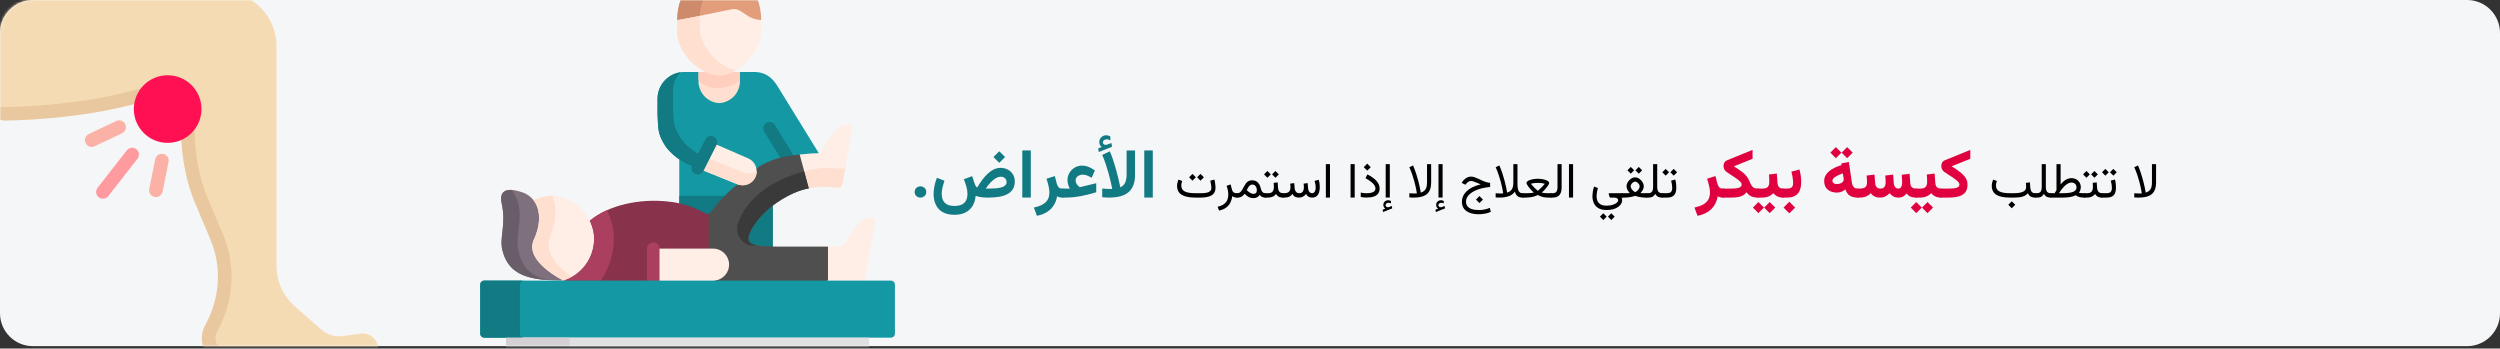 <?xml version="1.0" encoding="UTF-8"?>
<svg xmlns="http://www.w3.org/2000/svg" xmlns:xlink="http://www.w3.org/1999/xlink" width="911px" height="127px" viewBox="0 0 911 127" version="1.1">
  <rect x="0" y="0" width="911" height="127" fill="#333333" stroke="none"/>
  <title>Group 10@2x</title>
  <defs>
    <path d="M911,12 L911,114.139 C911,120.766 905.627,126.138 899,126.139 L12,126.139 C8.817,126.139 5.764,124.876 3.514,122.626 C1.263,120.375 0,117.322 0,114.139 L0,12 C0,8.817 1.263,5.764 3.514,3.514 C5.764,1.263 8.817,0 12,0 L899,0 C905.627,0.002 911,5.373 911,12 Z" id="path-1"></path>
    <path d="M911,12 L911,114.139 C911,120.766 905.627,126.138 899,126.139 L12,126.139 C8.817,126.139 5.764,124.876 3.514,122.626 C1.263,120.375 0,117.322 0,114.139 L0,12 C0,8.817 1.263,5.764 3.514,3.514 C5.764,1.263 8.817,0 12,0 L899,0 C905.627,0.002 911,5.373 911,12 Z" id="path-3"></path>
  </defs>
  <g id="Page-1" stroke="none" stroke-width="1" fill="none" fill-rule="evenodd">
    <g id="vorlage" transform="translate(-529, -6083)">
      <g id="Group-10" transform="translate(529, 6083)">
        <g id="Group-70-Copy-3" transform="translate(455.5, 63.07) scale(-1, 1) translate(-455.5, -63.07) translate(-0, 0)">
          <g id="Mask" fill="#F5F6F7" fill-rule="nonzero">
            <path d="M911,12 L911,114.139 C911,120.766 905.627,126.138 899,126.139 L12,126.139 C8.817,126.139 5.764,124.876 3.514,122.626 C1.263,120.375 0,117.322 0,114.139 L0,12 C0,8.817 1.263,5.764 3.514,3.514 C5.764,1.263 8.817,0 12,0 L899,0 C905.627,0.002 911,5.373 911,12 Z" id="path-1"></path>
          </g>
          <g id="Group-Clipped">
            <mask id="mask-2" fill="white">
              <use xlink:href="#path-1"></use>
            </mask>
            <g id="path-1"></g>
            <g id="Group" mask="url(#mask-2)">
              <g transform="translate(584.89, -9.93)">
                <g transform="translate(0, 0)">
                  <path d="M78.579,84.037 L78.579,67.996 L67.038,66.871 L57.342,77.089 C61.089,83.092 67.133,90.087 67.874,90.432 C68.409,90.674 78.579,84.037 78.579,84.037 Z" id="Path" fill="#1398A4" fill-rule="nonzero"></path>
                  <polygon id="Path" fill="#117A83" fill-rule="nonzero" points="44.463 81.303 78.579 81.303 78.579 103.778 44.463 103.778"></polygon>
                  <path d="M84.293,62.092 C86.508,58.248 86.232,56.731 86.508,51.499 L86.508,45.905 C86.492,40.528 82.137,36.173 76.76,36.157 L51.291,36.157 C47.214,36.157 44.741,38.148 42.733,41.406 L27.744,65.747 C28.279,65.842 43.786,79.692 45.355,79.993 C49.319,80.752 71.839,71.237 71.839,71.237 L73.407,70.608 C77.078,69.328 80.348,67.104 82.888,64.161 C83.406,63.507 83.876,62.815 84.293,62.092 L84.293,62.092 Z" id="Path" fill="#1398A4" fill-rule="nonzero"></path>
                  <path d="M39.395,69.2 C38.569,69.199 37.809,68.752 37.406,68.031 C37.004,67.31 37.023,66.427 37.455,65.724 L43.764,55.467 C44.191,54.773 44.956,54.36 45.77,54.382 C46.585,54.405 47.325,54.861 47.713,55.578 C48.1,56.294 48.076,57.163 47.649,57.857 L41.34,68.114 C40.924,68.79 40.188,69.201 39.395,69.2 L39.395,69.2 Z" id="Path" fill="#117A83" fill-rule="nonzero"></path>
                  <path d="M67.874,87.786 C67.133,87.441 66.392,86.243 64.556,83.994 C62.385,81.46 59.968,79.148 57.342,77.09 C53.26,73.69 53.26,73.69 50.455,71.255 C47.127,69.026 43.354,67.547 39.397,66.919 C37.829,66.618 36.26,66.402 34.709,66.23 L27.745,71.238 L31.365,78.555 C33.336,78.944 35.256,79.557 37.088,80.383 C48.456,85.64 53.214,93.837 53.413,96.733 C53.585,99.172 50.681,99.802 41.036,99.802 L24.392,99.802 L20.068,106.352 L24.392,112.17 L42.552,116.715 L65.772,112.17 L78.579,100.516 L67.874,87.786 Z" id="Path" fill="#504F4F" fill-rule="nonzero"></path>
                  <path d="M71.839,71.237 L67.038,61.748 L53.549,67.6 C50.962,68.669 49.717,71.62 50.756,74.219 C51.794,76.818 54.731,78.098 57.342,77.09 L71.839,71.237 Z" id="Path" fill="#FFEEE6" fill-rule="nonzero"></path>
                  <path d="M73.408,70.608 C77.079,69.328 80.348,67.104 82.888,64.161 C83.407,63.506 83.876,62.815 84.293,62.092 C86.508,58.248 86.232,56.731 86.508,51.499 L86.508,45.905 C86.493,41.041 82.905,36.928 78.088,36.252 C79.882,38.067 80.889,40.517 80.889,43.069 L80.889,48.663 C80.621,53.895 80.897,55.421 78.682,59.265 C78.262,59.988 77.79,60.679 77.269,61.334 C75.216,63.781 72.614,65.71 69.675,66.961 L71.839,71.237 L73.408,70.608 Z" id="Path" fill="#117A83" fill-rule="nonzero"></path>
                  <path d="M71.839,71.237 L69.675,66.962 C69.064,67.246 68.443,67.514 67.796,67.772 L66.228,68.41 L66.202,68.367 L55.187,72.814 C53.576,73.455 51.75,73.238 50.334,72.237 C50.303,73.949 51.13,75.564 52.539,76.54 C53.947,77.515 55.75,77.721 57.342,77.089 L71.839,71.237 Z" id="Path" fill="#FFDFCF" fill-rule="nonzero"></path>
                  <path d="M71.841,73.518 C70.98,73.519 70.192,73.035 69.804,72.267 L65.003,62.777 C64.635,62.05 64.683,61.182 65.129,60.5 C65.575,59.818 66.35,59.426 67.164,59.471 C67.977,59.516 68.705,59.991 69.073,60.718 L73.873,70.208 C74.231,70.915 74.196,71.756 73.781,72.431 C73.367,73.106 72.632,73.517 71.841,73.518 Z" id="Path" fill="#117A83" fill-rule="nonzero"></path>
                  <path d="M22.685,99.801 C20.203,99.801 18.556,99.792 17.522,97.612 C16.143,94.69 12.704,89.492 9.334,89.234 C6.749,89.035 7.102,89.975 7.421,91.777 L10.989,112.17 L24.392,116.715 L24.392,99.801 L22.685,99.801 Z" id="Path" fill="#FFEEE6" fill-rule="nonzero"></path>
                  <path d="M31.364,78.555 L34.708,66.229 C33.14,66.057 31.597,65.936 30.132,65.824 C28.994,65.746 28.278,65.841 27.744,65.746 C27.106,65.643 26.719,65.281 26.158,64.1 C24.771,61.187 21.09,55.472 17.712,55.214 C15.126,55.015 15.488,55.963 15.798,57.757 L18.944,75.702 C19.496,78.848 19.53,78.425 23.021,78.106 C25.809,77.849 28.62,78 31.364,78.555 L31.364,78.555 Z" id="Path" fill="#FFEEE6" fill-rule="nonzero"></path>
                  <path d="M111.185,90.372 C104.375,84.648 93.007,82.261 82.889,83.347 C78.32,83.747 73.885,85.095 69.866,87.303 C68.935,87.846 68.409,88.027 67.874,87.786 L67.874,100.516 L88.06,116.715 L120.743,112.17 C120.648,103.257 122.148,100.956 111.185,90.372 Z" id="Path" fill="#88324C" fill-rule="nonzero"></path>
                  <path d="M64.03,47.5 C68.394,47.268 71.758,43.566 71.572,39.2 L71.572,36.157 L56.48,36.157 L56.48,39.2 C56.294,43.569 59.663,47.272 64.03,47.5 Z" id="Path" fill="#FFDFCF" fill-rule="nonzero"></path>
                  <path d="M68.977,36.157 C74.761,33.468 79.32,27.072 79.32,21.918 L79.32,17.238 C73.936,8.619 54.173,5.296 48.731,17.238 L48.731,21.918 C48.731,27.072 53.291,33.468 59.083,36.166 C60.582,36.898 62.215,37.317 63.882,37.397 C65.651,37.366 67.392,36.942 68.978,36.157 L68.977,36.157 Z" id="Path" fill="#FFEEE6" fill-rule="nonzero"></path>
                  <path d="M79.32,17.238 C79.32,5.878 71.676,0.12 64.03,0 C56.386,0.121 48.732,5.878 48.732,17.238 C54.929,16.807 55.696,12.299 59.962,13.403 C61.358,13.764 78.407,17.178 79.32,17.238 Z" id="Path" fill="#E29D7B" fill-rule="nonzero"></path>
                  <path d="M64.03,37.398 C62.716,37.374 61.417,37.114 60.195,36.631 C59.824,36.493 59.445,36.33 59.083,36.157 L56.48,36.157 L56.48,38.441 C56.48,40.45 62.117,42.052 64.246,42.044 C67.935,42.044 71.572,40.398 71.572,38.441 L71.572,36.157 L68.978,36.157 C68.882,36.209 68.788,36.243 68.702,36.287 C68.01,36.602 67.292,36.856 66.556,37.045 C65.733,37.273 64.884,37.392 64.03,37.398 L64.03,37.398 Z" id="Path" fill="#FFCEBF" fill-rule="nonzero"></path>
                  <path d="M79.32,17.238 C79.32,5.878 71.676,0.12 64.03,0 C62.647,0.019 61.273,0.224 59.945,0.612 C65.668,2.275 70.572,7.3 71.107,15.687 C75.192,16.497 78.907,17.212 79.32,17.238 Z" id="Path" fill="#CE8B6B" fill-rule="nonzero"></path>
                  <path d="M68.977,36.157 C74.761,33.468 79.32,27.072 79.32,21.918 L79.32,17.238 C78.906,17.212 75.191,16.497 71.106,15.687 L71.106,20.367 C71.106,25.849 65.952,32.735 59.643,35.08 C59.095,35.286 58.533,35.456 57.962,35.588 C58.333,35.795 58.703,35.985 59.083,36.166 C59.445,36.329 59.824,36.493 60.194,36.631 C62.646,37.654 65.405,37.654 67.857,36.631 C68.245,36.485 68.607,36.329 68.977,36.157 Z" id="Path" fill="#FFDFCF" fill-rule="nonzero"></path>
                  <path d="M31.364,78.555 L33.028,72.418 C29.405,71.284 25.594,70.88 21.814,71.229 C18.324,71.548 18.289,71.97 17.738,68.824 L18.944,75.702 C19.496,78.848 19.53,78.426 23.021,78.107 C25.809,77.849 28.62,78 31.364,78.555 L31.364,78.555 Z" id="Path" fill="#FFDFCF" fill-rule="nonzero"></path>
                  <path d="M88.06,112.17 L88.06,100.516 L66.271,100.516 C63.145,100.517 60.574,102.98 60.44,106.104 C60.306,109.227 62.656,111.901 65.771,112.17 L75.553,115.416 L88.06,112.17 Z" id="Path" fill="#FFEEE6" fill-rule="nonzero"></path>
                  <path d="M88.06,114.45 C86.801,114.45 85.78,113.429 85.78,112.17 L85.78,100.516 C85.78,99.257 86.801,98.236 88.06,98.236 C89.319,98.236 90.34,99.257 90.34,100.516 L90.34,112.17 C90.34,112.774 90.1,113.354 89.672,113.782 C89.245,114.21 88.665,114.45 88.06,114.45 L88.06,114.45 Z" id="Path" fill="#AB3F5F" fill-rule="nonzero"></path>
                  <path d="M134.393,97.631 C134.993,94.151 134.393,89.2 131.698,82.882 C129.096,81.594 126.18,81.077 123.294,81.391 C117.99,82.123 113.425,85.508 111.185,90.372 C110.869,91.027 110.593,91.7 110.357,92.388 C109.714,94.28 109.479,96.286 109.668,98.275 C110.179,104.733 114.562,110.232 120.743,112.169 L124.041,111.117 C128.796,109.601 132.419,105.717 133.603,100.868 L134.393,97.631 Z" id="Path" fill="#FFEEE6" fill-rule="nonzero"></path>
                  <path d="M143.057,101 C144.178,96.285 141.583,91.717 143.273,84.184 C144.54,78.53 140.325,78.358 135.507,80.107 C133.998,80.648 132.676,81.612 131.698,82.882 C129.215,86.089 128.828,91.312 131.577,97.285 C135.232,105.198 120.744,112.17 120.744,112.17 C133.233,112.17 140.834,110.352 143.058,101 L143.057,101 Z" id="Path" fill="#7E707D" fill-rule="nonzero"></path>
                  <path d="M131.577,97.284 C128.828,91.311 129.215,86.088 131.698,82.882 C129.568,81.829 127.221,81.289 124.845,81.304 C123.199,84.95 123.225,90.174 125.613,96.026 C128.172,102.301 121.812,108.049 117.787,110.928 C118.728,111.441 119.718,111.857 120.743,112.17 C120.743,112.17 135.232,105.197 131.576,97.284 L131.577,97.284 Z" id="Path" fill="#FFDFCF" fill-rule="nonzero"></path>
                  <path d="M143.057,101 C144.178,96.285 141.583,91.717 143.273,84.184 C144.161,80.245 142.377,78.969 139.593,79.151 C133.766,87.184 138.963,94.924 137.076,101.836 C135.671,107.766 132.094,110.671 126.483,111.998 C135.576,111.369 141.196,108.818 143.057,101 L143.057,101 Z" id="Path" fill="#6A5D6A" fill-rule="nonzero"></path>
                  <path d="M57.325,91.699 C52.369,76.426 32.985,72.401 33.028,72.417 L31.365,78.554 C33.336,78.943 35.256,79.556 37.088,80.381 C48.456,85.639 53.214,93.836 53.413,96.732 C53.499,98.008 52.749,98.783 50.647,99.24 C52.342,99.728 54.167,99.23 55.379,97.947 L55.361,97.965 C57.178,96.435 57.944,93.992 57.325,91.699 Z M53.636,99.068 C53.731,99.025 53.825,98.974 53.92,98.931 C53.826,98.974 53.73,99.025 53.636,99.068 Z M54.075,98.853 C54.118,98.827 54.162,98.801 54.213,98.775 C54.162,98.801 54.118,98.827 54.075,98.853 L54.075,98.853 Z M54.998,98.258 C55.084,98.198 55.161,98.129 55.239,98.069 C55.161,98.129 55.084,98.198 54.998,98.258 L54.998,98.258 Z" id="Shape" fill="#3B3A3A" fill-rule="nonzero"></path>
                  <path d="M117.787,110.928 C113.159,108.308 110.121,103.574 109.668,98.275 C109.479,96.286 109.714,94.28 110.357,92.389 C110.593,91.701 110.869,91.027 111.185,90.372 C109.276,88.8 107.159,87.5 104.893,86.51 C104.424,87.502 104.015,88.521 103.669,89.562 C102.597,92.683 102.203,95.998 102.514,99.284 C102.98,103.895 104.573,108.32 107.151,112.17 L120.743,112.17 C119.718,111.857 118.727,111.442 117.786,110.929 L117.787,110.928 Z" id="Path" fill="#AB3F5F" fill-rule="nonzero"></path>
                  <path d="M120.743,112.17 L1.457,112.17 C0.653,112.172 0.002,112.822 -6.5469239e-15,113.626 L-6.5469239e-15,131.502 C-0.002,132.309 0.65,132.965 1.457,132.968 L149.651,132.968 C150.459,132.965 151.114,132.311 151.116,131.502 L151.116,113.626 C151.11,112.821 150.456,112.171 149.651,112.17 L120.743,112.17 Z" id="Path" fill="#1398A4" fill-rule="nonzero"></path>
                  <path d="M141.687,132.968 L9.42,132.968 L9.42,139.484 C9.43,143.079 12.342,145.991 15.937,146 L135.171,146 C138.766,145.991 141.678,143.079 141.687,139.484 L141.687,132.968 L141.687,132.968 Z" id="Path" fill="#E0DFE1" fill-rule="nonzero"></path>
                  <path d="M151.116,131.502 L151.116,113.626 C151.11,112.821 150.456,112.171 149.651,112.17 L135.197,112.17 C136.002,112.171 136.656,112.821 136.662,113.626 L136.662,131.502 C136.66,132.311 136.005,132.965 135.197,132.968 L149.651,132.968 C150.459,132.965 151.114,132.311 151.116,131.502 L151.116,131.502 Z" id="Path" fill="#117A83" fill-rule="nonzero"></path>
                  <path d="M141.687,139.484 L141.687,132.968 L118.588,132.968 L118.588,139.484 C118.576,143.078 115.666,145.988 112.072,146 L135.171,146 C138.766,145.991 141.678,143.079 141.687,139.484 L141.687,139.484 Z" id="Path" fill="#D3CFD2" fill-rule="nonzero"></path>
                </g>
              </g>
            </g>
          </g>
          <g id="Clipped">
            <mask id="mask-4" fill="white">
              <use xlink:href="#path-3"></use>
            </mask>
            <g id="path-1"></g>
            <g id="Group" mask="url(#mask-4)">
              <g transform="translate(843.636, 65) scale(-1, 1) translate(-843.636, -65) translate(773.164, -3)">
                <g id="knee-2" stroke-width="1" fill="none" fill-rule="evenodd">
                  <path d="M134.391,124.573 L128.131,125.467 C125.278,125.875 122.389,125.017 120.22,123.119 L110.61,114.711 C106.317,110.955 103.855,105.528 103.855,99.823 L103.855,26.552 L80.579,0 L4.946,0 C2.214,0 0,2.214 0,4.946 L0,42.017 L0,42.031 L4.713,44.91 C15.28,44.71 40.562,43.023 61.421,35.516 C63.009,34.944 66.576,35.737 68.038,36.581 C69.899,37.654 71.553,41.741 71.385,43.883 C70.429,56.106 72.376,66.85 76.254,76.059 L82.339,89.65 C86.598,99.766 85.734,111.897 80.412,121.497 C79.161,123.753 78.443,125.938 79.195,128.495 C80.448,132.754 82.469,133.769 86.908,133.769 L134.958,133.769 L140.892,131.054 C140.894,131.043 140.895,131.031 140.897,131.02 C141.387,127.164 138.098,124.043 134.391,124.573 Z" id="Path" fill="#F4DBB3" fill-rule="nonzero"></path>
                  <g id="Group-69" transform="translate(49.745, 61.26) scale(-1, 1) rotate(97) translate(-49.745, -61.26) translate(35.033, 46.545)" fill-rule="nonzero">
                    <path d="M12.962,18.936 C12.33,18.936 11.697,18.695 11.214,18.212 C10.248,17.246 10.248,15.681 11.214,14.715 L23.454,2.476 C24.42,1.51 25.985,1.51 26.951,2.476 C27.917,3.442 27.917,5.007 26.951,5.973 L14.711,18.212 C14.228,18.695 13.595,18.936 12.962,18.936 L12.962,18.936 Z" id="Path" fill="#FF9A9F"></path>
                    <path d="M16.461,29.428 C15.425,29.428 14.462,28.773 14.117,27.737 C13.684,26.441 14.385,25.041 15.679,24.609 L26.169,21.112 C27.473,20.675 28.866,21.381 29.296,22.676 C29.729,23.971 29.028,25.372 27.734,25.804 L17.244,29.301 C16.983,29.387 16.72,29.428 16.461,29.428 Z" id="Path" fill="#FBB1A6"></path>
                    <path d="M2.472,15.441 C2.214,15.441 1.951,15.4 1.69,15.313 C0.396,14.88 -0.304,13.48 0.128,12.184 L3.624,1.693 C4.057,0.399 5.445,-0.308 6.752,0.129 C8.046,0.562 8.746,1.962 8.314,3.258 L4.817,13.749 C4.472,14.785 3.508,15.441 2.472,15.441 Z" id="Path" fill="#FBB1A6"></path>
                  </g>
                  <path d="M86.91,131.054 C84.537,131.054 82.387,129.604 81.799,127.607 C81.43,126.35 81.573,125.031 82.205,123.892 C88.382,112.75 89.173,99.823 84.374,88.426 L78.744,75.056 C75.025,66.222 73.381,54.897 74.235,43.986 C74.548,39.995 72.471,36.101 68.945,34.067 C67.348,33.145 65.523,32.658 63.667,32.658 C62.419,32.658 61.185,32.874 60,33.3 C37.444,41.419 9.686,42.05 1.715,42.05 C0.703,42.05 0.138,42.034 0,42.032 C0.012,44.795 2.28,47.014 5.045,46.962 C15.612,46.762 40.816,45.461 61.674,37.954 C63.263,37.382 65.011,37.507 66.473,38.35 C68.334,39.424 69.472,41.458 69.305,43.6 C68.348,55.823 70.309,67.766 74.186,76.975 L79.816,90.345 C84.075,100.461 83.201,111.895 77.879,121.495 C76.629,123.751 76.302,126.447 77.055,129.003 C78.308,133.262 82.468,136 86.908,136 L134.958,136 C137.872,136 140.506,133.938 140.892,131.054 L86.91,131.054 Z" id="Path" fill="#EAC89F" fill-rule="nonzero"></path>
                  <path d="M86.016,0.096 C85.376,0.033 84.728,0 84.072,0 L80.579,0 C79.65,2.292 79.127,4.793 79.127,7.418 C79.127,18.343 87.984,27.2 98.909,27.2 C100.62,27.2 102.271,26.96 103.855,26.552 L103.855,21.392 L86.016,0.096 Z" id="Path" fill="#F4DBB3" fill-rule="nonzero"></path>
                  <path d="M86.016,0.096 C84.786,2.257 84.072,4.754 84.072,7.418 C84.072,15.612 90.715,22.255 98.909,22.255 C100.645,22.255 102.305,21.941 103.854,21.392 L103.854,19.782 C103.854,9.512 96.029,1.072 86.016,0.096 L86.016,0.096 Z" id="Path" fill="#F4DBB3" fill-rule="nonzero"></path>
                </g>
                <circle id="Oval" fill="#FF1053" fill-rule="nonzero" cx="64.2" cy="42.742" r="12.323"></circle>
              </g>
            </g>
          </g>
        </g>
        <g id="لا-تتطلب-كيسة-بيكر-ت-copy-2" transform="translate(333.289, 49.295)" fill-rule="nonzero">
          <path d="M445.933,22.705 C446.683,22.705 447.386,22.657 448.042,22.56 C448.698,22.463 449.293,22.296 449.826,22.059 C450.36,21.822 450.817,21.497 451.197,21.083 C451.578,20.67 451.871,20.149 452.076,19.519 C452.281,18.889 452.384,18.132 452.384,17.247 L452.384,10.515 L450.881,10.515 L450.881,17.221 C450.881,18.053 450.781,18.713 450.582,19.203 C450.383,19.692 450.112,20.064 449.769,20.319 C449.426,20.574 449.035,20.763 448.596,20.886 C448.596,20.886 448.567,20.706 448.508,20.345 C448.449,19.985 448.354,19.485 448.222,18.847 C448.09,18.208 447.916,17.47 447.699,16.632 C447.483,15.794 447.217,14.895 446.904,13.934 C446.59,12.973 446.223,11.994 445.801,10.998 L444.439,11.631 C444.866,12.598 445.235,13.544 445.546,14.47 C445.857,15.396 446.117,16.261 446.328,17.067 C446.539,17.873 446.706,18.583 446.829,19.198 C446.952,19.813 447.042,20.294 447.097,20.64 C447.153,20.985 447.181,21.158 447.181,21.158 C447.064,21.176 446.916,21.188 446.737,21.193 C446.558,21.199 446.349,21.202 446.109,21.202 C445.857,21.202 445.605,21.195 445.353,21.18 C445.101,21.166 444.793,21.146 444.43,21.123 L444.43,22.635 C444.688,22.658 444.943,22.676 445.194,22.688 C445.446,22.699 445.693,22.705 445.933,22.705 Z" id="Path" fill="#000000"></path>
          <path d="M432.512,21.105 L432.512,22.705 L433.54,22.705 L433.54,21.105 L432.512,21.105 Z M436.818,12.255 L435.597,13.477 L436.818,14.716 L438.049,13.477 L436.818,12.255 Z M433.901,12.255 L432.679,13.477 L433.901,14.716 L435.131,13.477 L433.901,12.255 Z M434.322,22.705 C435.248,22.705 435.96,22.547 436.458,22.23 C436.956,21.914 437.3,21.482 437.491,20.934 C437.681,20.386 437.776,19.761 437.776,19.058 C437.776,18.63 437.747,18.149 437.689,17.616 C437.63,17.083 437.53,16.585 437.39,16.122 L435.887,16.526 C436.022,17.007 436.121,17.49 436.186,17.977 C436.25,18.463 436.282,18.87 436.282,19.198 C436.282,19.784 436.149,20.249 435.882,20.591 C435.616,20.934 435.09,21.105 434.305,21.105 L433.356,21.105 L433.356,22.705 L434.322,22.705 Z" id="Shape" fill="#000000"></path>
          <path d="M426.061,21.105 L426.061,22.705 L426.685,22.705 L426.685,21.105 L426.061,21.105 Z M429.928,13.02 L428.706,14.241 L429.928,15.48 L431.158,14.241 L429.928,13.02 Z M427.01,13.02 L425.788,14.241 L427.01,15.48 L428.24,14.241 L427.01,13.02 Z M429.286,17.335 C429.31,17.587 429.329,17.839 429.343,18.091 C429.358,18.343 429.365,18.609 429.365,18.891 C429.365,19.582 429.206,20.124 428.886,20.517 C428.567,20.909 428.035,21.105 427.291,21.105 L426.465,21.105 L426.465,22.705 L427.291,22.705 C427.854,22.705 428.393,22.597 428.908,22.38 C429.424,22.163 429.84,21.823 430.156,21.36 C430.315,21.647 430.505,21.891 430.728,22.09 C430.95,22.289 431.22,22.441 431.536,22.547 C431.853,22.652 432.228,22.705 432.661,22.705 L432.855,22.705 L432.855,21.105 L432.679,21.105 C432.304,21.105 431.989,21.026 431.734,20.868 C431.479,20.71 431.281,20.489 431.141,20.205 C431,19.92 430.918,19.591 430.895,19.216 L430.754,17.159 L429.286,17.335 Z" id="Shape" fill="#000000"></path>
          <path d="M421.578,17.221 C422.123,17.221 422.563,17.391 422.897,17.73 C423.231,18.07 423.398,18.498 423.398,19.014 C423.398,19.377 423.295,19.69 423.09,19.954 C422.885,20.218 422.577,20.435 422.167,20.604 C421.757,20.774 421.241,20.9 420.62,20.982 C419.999,21.064 419.27,21.105 418.432,21.105 L417.008,21.105 C417.418,20.461 417.821,19.896 418.216,19.409 C418.612,18.923 419.002,18.517 419.385,18.192 C419.769,17.867 420.144,17.624 420.51,17.462 C420.877,17.301 421.233,17.221 421.578,17.221 Z M421.543,15.621 C421.186,15.621 420.839,15.669 420.502,15.766 C420.165,15.863 419.834,16.006 419.508,16.197 C419.183,16.387 418.862,16.625 418.546,16.909 C418.23,17.193 417.913,17.525 417.597,17.906 L417.597,10.515 L416.094,10.515 L416.094,20.016 C415.983,20.197 415.868,20.377 415.751,20.556 C415.634,20.735 415.52,20.918 415.408,21.105 L413.932,21.105 L413.932,22.705 L418.467,22.705 C419.504,22.705 420.415,22.629 421.2,22.477 C421.985,22.324 422.618,22.113 423.099,21.844 C423.427,22.113 423.833,22.324 424.316,22.477 C424.799,22.629 425.413,22.705 426.157,22.705 L426.403,22.705 L426.403,21.105 L426.149,21.105 C425.791,21.105 425.494,21.098 425.256,21.083 C425.019,21.069 424.823,21.048 424.668,21.022 C424.512,20.996 424.379,20.968 424.268,20.938 C424.49,20.646 424.659,20.332 424.773,19.998 C424.887,19.664 424.947,19.307 424.953,18.926 C424.953,18.299 424.807,17.736 424.514,17.238 C424.221,16.74 423.818,16.346 423.305,16.056 C422.793,15.766 422.205,15.621 421.543,15.621 Z" id="Shape" fill="#000000"></path>
          <path d="M410.715,18.855 C410.715,19.283 410.668,19.667 410.574,20.007 C410.481,20.347 410.306,20.615 410.051,20.811 C409.797,21.007 409.423,21.105 408.931,21.105 L408.21,21.105 L408.21,22.705 L408.948,22.705 C409.47,22.705 409.881,22.654 410.183,22.551 C410.485,22.449 410.734,22.298 410.93,22.099 C411.127,21.899 411.321,21.656 411.515,21.369 C411.667,21.656 411.853,21.899 412.073,22.099 C412.293,22.298 412.559,22.449 412.873,22.551 C413.186,22.654 413.563,22.705 414.002,22.705 L414.248,22.705 L414.248,21.105 L413.985,21.105 C413.533,21.105 413.179,21.01 412.921,20.82 C412.663,20.629 412.482,20.366 412.376,20.029 C412.271,19.692 412.218,19.31 412.218,18.882 L412.218,10.515 L410.715,10.515 L410.715,18.855 Z" id="Path" fill="#000000"></path>
          <path d="M399.799,24.05 L398.525,25.324 L399.799,26.599 L401.073,25.324 L399.799,24.05 Z M404.949,17.335 C404.961,17.569 404.976,17.833 404.993,18.126 C405.011,18.419 405.02,18.686 405.02,18.926 C405.02,19.436 404.847,19.85 404.501,20.169 C404.155,20.489 403.656,20.725 403.003,20.877 C402.349,21.029 401.557,21.105 400.625,21.105 L399.157,21.105 C398.308,21.105 397.564,21.056 396.925,20.956 C396.286,20.856 395.755,20.697 395.33,20.477 C394.905,20.257 394.584,19.97 394.367,19.616 C394.151,19.261 394.042,18.826 394.042,18.311 C394.042,18.047 394.073,17.769 394.134,17.476 C394.196,17.183 394.274,16.907 394.367,16.649 L393.005,16.14 C392.859,16.497 392.74,16.869 392.649,17.256 C392.558,17.643 392.513,18.038 392.513,18.442 C392.513,19.181 392.652,19.818 392.93,20.354 C393.209,20.89 393.625,21.331 394.178,21.677 C394.732,22.022 395.423,22.28 396.253,22.45 C397.082,22.62 398.05,22.705 399.157,22.705 L400.625,22.705 C401.522,22.705 402.283,22.652 402.91,22.547 C403.537,22.441 404.07,22.273 404.51,22.042 C404.949,21.81 405.33,21.507 405.652,21.132 C405.928,21.683 406.278,22.083 406.703,22.332 C407.128,22.581 407.671,22.705 408.333,22.705 L408.526,22.705 L408.526,21.105 L408.333,21.105 C407.765,21.105 407.337,20.933 407.05,20.587 C406.763,20.241 406.602,19.79 406.567,19.233 L406.417,17.159 L404.949,17.335 Z" id="Shape" fill="#000000"></path>
          <path d="M377.891,11.319 L384.693,8.562 L384.693,5.326 L375.395,9.114 C374.968,9.282 374.647,9.566 374.433,9.964 C374.218,10.362 374.111,10.779 374.111,11.215 C374.111,11.607 374.198,11.987 374.372,12.354 C374.546,12.721 374.794,13.024 375.115,13.263 C375.501,13.552 375.94,13.855 376.432,14.173 C376.923,14.49 377.42,14.813 377.922,15.14 C378.423,15.467 378.886,15.793 379.311,16.119 C379.736,16.445 380.077,16.757 380.337,17.056 C380.596,17.356 380.726,17.633 380.726,17.887 C380.726,18.298 380.58,18.614 380.288,18.836 C379.997,19.059 379.555,19.212 378.963,19.297 C378.372,19.382 377.624,19.425 376.72,19.425 L373.778,19.425 L373.778,22.705 L376.732,22.705 C378.163,22.705 379.398,22.564 380.435,22.282 C381.473,22 382.272,21.513 382.834,20.82 C383.396,20.127 383.677,19.166 383.677,17.936 C383.677,17.362 383.58,16.828 383.386,16.333 C383.191,15.837 382.915,15.37 382.558,14.931 C382.2,14.491 381.78,14.07 381.299,13.667 C380.817,13.264 380.288,12.87 379.711,12.486 C379.133,12.101 378.527,11.712 377.891,11.319 Z" id="Path" fill="#E0003F"></path>
          <path d="M364.66,19.425 L364.66,22.705 L365.636,22.705 L365.636,19.425 L364.66,19.425 Z M369.099,24.34 L367.089,26.343 L369.099,28.37 L371.115,26.343 L369.099,24.34 Z M364.981,24.34 L362.986,26.343 L364.981,28.37 L367.012,26.343 L364.981,24.34 Z M368.836,14.295 C368.874,14.712 368.904,15.137 368.927,15.573 C368.95,16.008 368.962,16.454 368.962,16.911 C368.962,17.756 368.783,18.386 368.425,18.801 C368.067,19.217 367.426,19.425 366.503,19.425 L365.347,19.425 L365.347,22.705 L366.503,22.705 C367.273,22.705 368.003,22.563 368.691,22.278 C369.38,21.994 369.963,21.591 370.441,21.069 C370.688,21.396 370.979,21.681 371.313,21.925 C371.647,22.169 372.034,22.36 372.473,22.498 C372.913,22.636 373.409,22.705 373.961,22.705 L374.23,22.705 L374.23,19.425 L373.986,19.425 C373.531,19.425 373.157,19.34 372.864,19.17 C372.57,18.999 372.348,18.756 372.197,18.438 C372.046,18.121 371.957,17.748 371.93,17.321 L371.693,13.952 L368.836,14.295 Z" id="Shape" fill="#E0003F"></path>
          <path d="M358.475,22.705 C359.189,22.705 359.788,22.562 360.27,22.275 C360.752,21.988 361.159,21.62 361.489,21.173 C361.8,21.65 362.242,22.025 362.814,22.297 C363.387,22.569 364.059,22.705 364.831,22.705 L365.148,22.705 L365.148,19.425 L364.806,19.425 C364.376,19.425 364.018,19.345 363.733,19.186 C363.448,19.027 363.229,18.798 363.078,18.498 C362.927,18.198 362.838,17.838 362.811,17.416 L362.566,14.041 L359.7,14.393 C359.741,14.897 359.777,15.404 359.808,15.915 C359.84,16.425 359.855,16.827 359.855,17.12 C359.855,17.557 359.81,17.95 359.72,18.3 C359.63,18.65 359.483,18.925 359.279,19.125 C359.075,19.325 358.8,19.425 358.454,19.425 C358.09,19.425 357.789,19.332 357.553,19.145 C357.316,18.959 357.139,18.714 357.022,18.409 C356.904,18.104 356.832,17.773 356.805,17.416 L356.56,14.322 L353.695,14.678 C353.722,14.981 353.747,15.297 353.772,15.625 C353.797,15.954 353.816,16.25 353.829,16.513 C353.843,16.777 353.85,16.971 353.85,17.095 C353.85,17.839 353.698,18.413 353.393,18.818 C353.089,19.222 352.58,19.425 351.867,19.425 C351.475,19.425 351.146,19.337 350.882,19.162 C350.617,18.987 350.413,18.747 350.271,18.442 C350.13,18.137 350.045,17.795 350.018,17.416 L349.773,14.322 L346.907,14.678 C346.935,14.981 346.959,15.296 346.981,15.623 C347.002,15.95 347.021,16.245 347.038,16.507 C347.054,16.769 347.062,16.965 347.062,17.095 C347.062,17.972 346.842,18.579 346.401,18.917 C345.96,19.256 345.28,19.425 344.359,19.425 L343.48,19.425 L343.48,22.705 L344.335,22.705 C345.312,22.705 346.127,22.562 346.778,22.277 C347.429,21.991 347.974,21.6 348.411,21.102 C348.757,21.594 349.203,21.984 349.75,22.272 C350.297,22.561 350.995,22.705 351.842,22.705 C352.543,22.705 353.19,22.556 353.784,22.257 C354.377,21.959 354.886,21.568 355.308,21.086 C355.643,21.553 356.069,21.94 356.589,22.246 C357.109,22.552 357.738,22.705 358.475,22.705 Z" id="Path" fill="#E0003F"></path>
          <path d="M339.817,4.321 L337.803,6.323 L339.817,8.35 L341.831,6.323 L339.817,4.321 Z M335.691,4.321 L333.701,6.323 L335.691,8.35 L337.73,6.323 L335.691,4.321 Z M343.528,22.705 L343.931,22.705 L343.931,19.421 L343.577,19.421 C342.967,19.421 342.499,19.224 342.173,18.829 C341.848,18.435 341.648,17.989 341.575,17.493 L340.427,9.717 L337.669,10.278 L337.754,10.864 C336.908,11.125 336.104,11.432 335.343,11.786 C334.582,12.14 333.911,12.553 333.329,13.025 C332.747,13.497 332.287,14.034 331.95,14.636 C331.612,15.238 331.443,15.918 331.443,16.675 C331.443,18.05 331.883,19.096 332.761,19.812 C333.64,20.528 334.739,20.886 336.057,20.886 C336.651,20.886 337.197,20.791 337.693,20.599 C338.19,20.408 338.686,20.113 339.182,19.714 C339.386,20.374 339.679,20.925 340.061,21.368 C340.444,21.812 340.924,22.146 341.502,22.369 C342.08,22.593 342.755,22.705 343.528,22.705 Z M338.56,16.101 C338.56,16.475 338.432,16.789 338.175,17.041 C337.919,17.293 337.595,17.48 337.205,17.603 C336.814,17.725 336.42,17.786 336.021,17.786 C335.549,17.786 335.168,17.678 334.879,17.462 C334.59,17.247 334.446,16.947 334.446,16.565 C334.446,16.296 334.548,16.036 334.751,15.784 C334.955,15.531 335.233,15.293 335.587,15.07 C335.941,14.846 336.346,14.634 336.802,14.435 C337.258,14.235 337.734,14.05 338.23,13.879 L338.462,15.295 C338.495,15.442 338.519,15.584 338.535,15.723 C338.552,15.861 338.56,15.987 338.56,16.101 Z" id="Shape" fill="#E0003F"></path>
          <path d="M316.228,19.425 L316.228,22.705 L316.814,22.705 L316.814,19.425 L316.228,19.425 Z M318.742,24.225 L316.633,26.343 L318.742,28.452 L320.86,26.343 L318.742,24.225 Z M317.851,22.705 C319.159,22.705 320.192,22.467 320.95,21.992 C321.708,21.517 322.249,20.853 322.574,20.001 C322.9,19.149 323.062,18.152 323.062,17.01 C323.062,16.312 323.012,15.578 322.911,14.81 C322.81,14.042 322.657,13.259 322.451,12.462 L319.495,13.255 C319.726,14.137 319.889,14.936 319.984,15.65 C320.079,16.364 320.127,16.946 320.127,17.396 C320.127,18.166 319.94,18.696 319.567,18.988 C319.194,19.279 318.614,19.425 317.827,19.425 L316.5,19.425 L316.5,22.705 L317.851,22.705 Z" id="Shape" fill="#E0003F"></path>
          <path d="M307.146,19.425 L307.146,22.705 L308.122,22.705 L308.122,19.425 L307.146,19.425 Z M311.585,24.34 L309.574,26.343 L311.585,28.37 L313.6,26.343 L311.585,24.34 Z M307.467,24.34 L305.472,26.343 L307.467,28.37 L309.498,26.343 L307.467,24.34 Z M311.322,14.295 C311.36,14.712 311.39,15.137 311.413,15.573 C311.436,16.008 311.448,16.454 311.448,16.911 C311.448,17.756 311.269,18.386 310.911,18.801 C310.553,19.217 309.912,19.425 308.989,19.425 L307.833,19.425 L307.833,22.705 L308.989,22.705 C309.759,22.705 310.488,22.563 311.177,22.278 C311.866,21.994 312.449,21.591 312.927,21.069 C313.174,21.396 313.465,21.681 313.799,21.925 C314.133,22.169 314.52,22.36 314.959,22.498 C315.399,22.636 315.895,22.705 316.447,22.705 L316.716,22.705 L316.716,19.425 L316.472,19.425 C316.017,19.425 315.643,19.34 315.35,19.17 C315.056,18.999 314.834,18.756 314.683,18.438 C314.532,18.121 314.443,17.748 314.416,17.321 L314.179,13.952 L311.322,14.295 Z" id="Shape" fill="#E0003F"></path>
          <path d="M298.539,11.319 L305.34,8.562 L305.34,5.326 L296.042,9.114 C295.613,9.285 295.291,9.559 295.078,9.937 C294.865,10.315 294.759,10.727 294.759,11.173 C294.759,11.577 294.846,11.965 295.02,12.337 C295.194,12.71 295.441,13.018 295.762,13.263 C296.149,13.552 296.588,13.855 297.079,14.173 C297.571,14.49 298.067,14.813 298.569,15.14 C299.071,15.467 299.534,15.793 299.959,16.119 C300.383,16.445 300.725,16.757 300.984,17.056 C301.244,17.356 301.373,17.633 301.373,17.887 C301.373,18.298 301.227,18.614 300.936,18.836 C300.644,19.059 300.203,19.212 299.611,19.297 C299.019,19.382 298.271,19.425 297.368,19.425 L294.426,19.425 L294.426,22.705 L297.38,22.705 C298.444,22.705 299.33,22.642 300.039,22.517 C300.748,22.391 301.348,22.187 301.841,21.902 C302.334,21.618 302.782,21.239 303.184,20.764 C303.653,21.458 304.218,21.954 304.879,22.255 C305.54,22.555 306.353,22.705 307.317,22.705 L307.658,22.705 L307.658,19.425 L307.317,19.425 C306.728,19.425 306.256,19.341 305.901,19.173 C305.547,19.006 305.251,18.736 305.015,18.365 C304.778,17.993 304.533,17.501 304.279,16.889 C304.079,16.403 303.853,15.96 303.6,15.562 C303.348,15.163 303.061,14.789 302.739,14.439 C302.416,14.089 302.049,13.75 301.636,13.421 C301.224,13.093 300.762,12.758 300.251,12.417 C299.74,12.076 299.169,11.71 298.539,11.319 Z" id="Path" fill="#E0003F"></path>
          <path d="M294.552,22.705 L294.878,22.705 L294.878,19.425 L294.418,19.425 C293.873,19.425 293.455,19.255 293.164,18.915 C292.872,18.575 292.654,18.126 292.508,17.57 L291.807,14.845 L288.772,15.843 C289.04,16.637 289.283,17.482 289.5,18.375 C289.717,19.268 289.825,20.08 289.825,20.81 C289.825,21.894 289.605,22.798 289.166,23.52 C288.726,24.243 288.086,24.828 287.244,25.275 C286.402,25.722 285.379,26.076 284.173,26.339 L285.291,29.343 C286.73,29.064 287.96,28.597 288.981,27.942 C290.002,27.287 290.817,26.473 291.426,25.501 C292.034,24.529 292.435,23.438 292.629,22.229 C292.852,22.366 293.129,22.48 293.46,22.57 C293.792,22.66 294.156,22.705 294.552,22.705 Z" id="Path" fill="#E0003F"></path>
          <path d="M272.298,21.105 L272.298,22.705 L273.327,22.705 L273.327,21.105 L272.298,21.105 Z M276.605,12.255 L275.383,13.477 L276.605,14.716 L277.835,13.477 L276.605,12.255 Z M273.687,12.255 L272.465,13.477 L273.687,14.716 L274.918,13.477 L273.687,12.255 Z M274.109,22.705 C275.035,22.705 275.747,22.547 276.245,22.23 C276.743,21.914 277.087,21.482 277.277,20.934 C277.468,20.386 277.563,19.761 277.563,19.058 C277.563,18.63 277.534,18.149 277.475,17.616 C277.417,17.083 277.317,16.585 277.176,16.122 L275.673,16.526 C275.808,17.007 275.908,17.49 275.972,17.977 C276.037,18.463 276.069,18.87 276.069,19.198 C276.069,19.784 275.936,20.249 275.669,20.591 C275.402,20.934 274.877,21.105 274.091,21.105 L273.142,21.105 L273.142,22.705 L274.109,22.705 Z" id="Shape" fill="#000000"></path>
          <path d="M269.099,18.855 C269.099,19.283 269.052,19.667 268.959,20.007 C268.865,20.347 268.69,20.615 268.436,20.811 C268.181,21.007 267.807,21.105 267.315,21.105 L266.594,21.105 L266.594,22.705 L267.333,22.705 C267.854,22.705 268.266,22.654 268.567,22.551 C268.869,22.449 269.118,22.298 269.315,22.099 C269.511,21.899 269.706,21.656 269.899,21.369 C270.051,21.656 270.237,21.899 270.457,22.099 C270.677,22.298 270.943,22.449 271.257,22.551 C271.57,22.654 271.947,22.705 272.386,22.705 L272.632,22.705 L272.632,21.105 L272.369,21.105 C271.918,21.105 271.563,21.01 271.305,20.82 C271.047,20.629 270.866,20.366 270.76,20.029 C270.655,19.692 270.602,19.31 270.602,18.882 L270.602,10.515 L269.099,10.515 L269.099,18.855 Z" id="Path" fill="#000000"></path>
          <path d="M263.878,11.534 L262.657,12.756 L263.878,13.995 L265.109,12.756 L263.878,11.534 Z M260.96,11.534 L259.739,12.756 L260.96,13.995 L262.191,12.756 L260.96,11.534 Z M262.534,16.887 C262.768,16.887 263.014,16.975 263.272,17.15 C263.53,17.326 263.75,17.544 263.931,17.805 C264.113,18.066 264.204,18.319 264.204,18.565 C264.204,18.841 264.127,19.122 263.975,19.409 C263.823,19.696 263.622,19.956 263.373,20.187 C263.124,20.418 262.85,20.599 262.551,20.728 C262.299,20.599 262.049,20.417 261.8,20.183 C261.551,19.948 261.343,19.69 261.176,19.409 C261.009,19.128 260.925,18.853 260.925,18.583 C260.925,18.319 261.013,18.057 261.189,17.796 C261.365,17.536 261.577,17.319 261.826,17.146 C262.075,16.973 262.311,16.887 262.534,16.887 Z M265.698,18.565 C265.698,18.196 265.611,17.823 265.439,17.445 C265.266,17.067 265.03,16.718 264.731,16.399 C264.432,16.08 264.094,15.822 263.716,15.625 C263.338,15.429 262.944,15.331 262.534,15.331 C262.141,15.331 261.759,15.429 261.387,15.625 C261.015,15.822 260.681,16.08 260.385,16.399 C260.089,16.718 259.855,17.065 259.682,17.44 C259.509,17.815 259.422,18.185 259.422,18.548 C259.422,18.853 259.471,19.146 259.567,19.427 C259.664,19.708 259.8,19.982 259.976,20.249 C260.152,20.515 260.357,20.786 260.591,21.062 C260.339,21.073 260.112,21.083 259.91,21.092 C259.708,21.101 259.522,21.105 259.352,21.105 C259.182,21.105 259.015,21.105 258.851,21.105 L257.638,21.105 L257.638,22.705 L258.851,22.705 C259.091,22.705 259.414,22.686 259.818,22.648 C260.222,22.61 260.662,22.545 261.136,22.455 C261.611,22.364 262.074,22.236 262.525,22.072 C262.976,22.23 263.435,22.356 263.9,22.45 C264.366,22.544 264.794,22.61 265.184,22.648 C265.573,22.686 265.879,22.705 266.102,22.705 L266.919,22.705 L266.919,21.105 L266.076,21.105 C265.941,21.105 265.794,21.105 265.636,21.105 C265.478,21.105 265.305,21.103 265.118,21.097 C264.93,21.091 264.725,21.082 264.502,21.07 C264.743,20.795 264.952,20.524 265.131,20.257 C265.31,19.991 265.449,19.72 265.548,19.444 C265.648,19.169 265.698,18.876 265.698,18.565 Z" id="Shape" fill="#000000"></path>
          <path d="M252.171,27.231 C253.138,27.231 253.976,27.123 254.685,26.906 C255.394,26.689 255.981,26.405 256.447,26.054 C256.913,25.702 257.259,25.32 257.484,24.907 C257.71,24.494 257.823,24.094 257.823,23.707 C257.823,23.537 257.81,23.373 257.783,23.215 C257.757,23.057 257.7,22.89 257.612,22.714 L257.963,22.714 L257.963,21.114 L253.094,21.114 C253.018,21.114 252.965,21.136 252.936,21.18 C252.907,21.224 252.895,21.27 252.901,21.316 L253.138,22.16 C253.185,22.324 253.235,22.458 253.288,22.56 C253.34,22.663 253.425,22.714 253.543,22.714 L254.843,22.714 C255.388,22.714 255.782,22.813 256.025,23.013 C256.269,23.212 256.39,23.452 256.39,23.733 C256.39,23.979 256.222,24.252 255.885,24.551 C255.548,24.85 255.065,25.107 254.435,25.324 C253.805,25.541 253.05,25.649 252.171,25.649 C251.24,25.649 250.506,25.494 249.97,25.184 C249.434,24.873 249.054,24.457 248.832,23.936 C248.609,23.414 248.498,22.837 248.498,22.204 C248.498,21.894 248.537,21.469 248.616,20.93 C248.695,20.391 248.82,19.828 248.99,19.242 L247.592,18.68 C247.37,19.348 247.213,19.994 247.122,20.618 C247.031,21.242 246.986,21.753 246.986,22.151 C246.986,23.071 247.154,23.917 247.491,24.687 C247.828,25.458 248.376,26.074 249.135,26.537 C249.894,27 250.906,27.231 252.171,27.231 Z M253.868,28.427 L252.646,29.648 L253.868,30.888 L255.098,29.648 L253.868,28.427 Z M250.95,28.427 L249.728,29.648 L250.95,30.888 L252.18,29.648 L250.95,28.427 Z" id="Shape" fill="#000000"></path>
          <polygon id="Path" fill="#000000" points="239.946 10.515 238.443 10.515 238.443 22.696 239.946 22.696"></polygon>
          <path d="M231.763,21.105 L231.763,22.705 L232.475,22.705 C233.612,22.705 234.445,22.393 234.976,21.769 C235.506,21.145 235.771,20.224 235.771,19.005 L235.771,10.515 L234.268,10.515 L234.268,19.014 C234.268,19.611 234.147,20.109 233.903,20.508 C233.66,20.906 233.187,21.105 232.484,21.105 L231.763,21.105 Z" id="Path" fill="#000000"></path>
          <path d="M227.087,17.344 C227.357,17.344 227.738,17.364 228.23,17.405 C228.722,17.446 229.185,17.54 229.619,17.687 C229.337,18.044 229.049,18.376 228.753,18.684 C228.457,18.992 228.183,19.261 227.931,19.493 C227.679,19.724 227.476,19.904 227.32,20.033 C227.165,20.162 227.087,20.227 227.087,20.227 C227.087,20.227 226.957,20.114 226.696,19.888 C226.436,19.663 226.112,19.359 225.725,18.979 C225.338,18.598 224.955,18.167 224.574,17.687 C225.007,17.54 225.469,17.446 225.958,17.405 C226.447,17.364 226.824,17.344 227.087,17.344 Z M227.087,15.832 C226.63,15.832 226.162,15.869 225.681,15.942 C225.201,16.015 224.754,16.119 224.341,16.254 C223.928,16.389 223.595,16.553 223.343,16.746 C223.091,16.939 222.965,17.156 222.965,17.396 C222.965,17.531 223.025,17.71 223.146,17.933 C223.266,18.155 223.424,18.398 223.62,18.662 C223.816,18.926 224.032,19.195 224.266,19.471 C224.501,19.746 224.738,20.005 224.978,20.249 C225.218,20.492 225.438,20.701 225.637,20.877 C225.368,20.947 225.053,20.999 224.692,21.031 C224.332,21.063 223.983,21.083 223.647,21.092 C223.31,21.101 223.042,21.105 222.842,21.105 L221.462,21.105 L221.462,22.705 L222.834,22.705 C223.244,22.705 223.705,22.673 224.218,22.608 C224.731,22.544 225.24,22.441 225.747,22.301 C226.254,22.16 226.701,21.979 227.087,21.756 C227.679,22.096 228.281,22.339 228.894,22.485 C229.506,22.632 230.12,22.705 230.735,22.705 L232.088,22.705 L232.088,21.105 L230.726,21.105 C230.427,21.105 230.093,21.094 229.724,21.07 C229.355,21.047 228.965,20.982 228.555,20.877 C228.754,20.701 228.974,20.492 229.214,20.249 C229.455,20.005 229.692,19.746 229.926,19.471 C230.161,19.195 230.376,18.926 230.572,18.662 C230.769,18.398 230.925,18.155 231.043,17.933 C231.16,17.71 231.218,17.531 231.218,17.396 C231.218,17.156 231.089,16.939 230.832,16.746 C230.574,16.553 230.238,16.389 229.825,16.254 C229.412,16.119 228.965,16.015 228.485,15.942 C228.004,15.869 227.539,15.832 227.087,15.832 Z" id="Shape" fill="#000000"></path>
          <path d="M215.89,20.886 C215.89,20.886 215.861,20.706 215.802,20.345 C215.744,19.985 215.648,19.485 215.517,18.847 C215.385,18.208 215.21,17.47 214.994,16.632 C214.777,15.794 214.512,14.895 214.198,13.934 C213.885,12.973 213.517,11.994 213.095,10.998 L211.733,11.631 C212.161,12.598 212.53,13.544 212.84,14.47 C213.151,15.396 213.412,16.261 213.623,17.067 C213.834,17.873 214.001,18.583 214.124,19.198 C214.247,19.813 214.336,20.294 214.392,20.64 C214.447,20.985 214.475,21.158 214.475,21.158 C214.358,21.182 214.21,21.195 214.031,21.198 C213.853,21.201 213.643,21.202 213.403,21.202 C213.151,21.202 212.899,21.195 212.647,21.18 C212.395,21.166 212.087,21.146 211.724,21.123 L211.724,22.635 C211.982,22.658 212.237,22.676 212.489,22.688 C212.741,22.699 212.987,22.705 213.227,22.705 C214.071,22.705 214.847,22.627 215.556,22.472 C216.265,22.317 216.888,22.08 217.424,21.76 C217.96,21.441 218.392,21.041 218.72,20.561 C218.849,21.012 219.026,21.397 219.252,21.716 C219.478,22.036 219.771,22.28 220.131,22.45 C220.491,22.62 220.932,22.705 221.454,22.705 L221.788,22.705 L221.788,21.105 L221.48,21.105 C221.146,21.105 220.863,21.032 220.632,20.886 C220.4,20.739 220.216,20.522 220.078,20.235 C219.94,19.948 219.839,19.592 219.775,19.167 C219.71,18.743 219.678,18.249 219.678,17.687 L219.678,10.515 L218.175,10.515 L218.175,17.221 C218.175,18.053 218.076,18.713 217.877,19.203 C217.677,19.692 217.406,20.064 217.064,20.319 C216.721,20.574 216.33,20.763 215.89,20.886 Z" id="Path" fill="#000000"></path>
          <path d="M209.711,17.335 C209.448,17.317 209.172,17.278 208.885,17.216 C208.598,17.155 208.292,17.068 207.967,16.957 C207.642,16.846 207.286,16.705 206.899,16.535 C206.512,16.365 206.082,16.166 205.607,15.938 C205.062,15.674 204.558,15.461 204.095,15.3 C203.632,15.139 203.21,15.059 202.83,15.059 C202.138,15.059 201.505,15.248 200.931,15.625 C200.357,16.003 199.877,16.506 199.49,17.133 L199.349,17.353 L200.703,18.021 L200.949,17.704 C201.177,17.411 201.457,17.162 201.788,16.957 C202.119,16.752 202.463,16.649 202.821,16.649 C202.967,16.649 203.148,16.68 203.361,16.742 C203.575,16.803 203.83,16.891 204.126,17.005 C204.422,17.12 204.763,17.256 205.15,17.414 C205.296,17.467 205.433,17.521 205.559,17.577 C205.685,17.632 205.809,17.687 205.932,17.739 C206.055,17.792 206.178,17.842 206.301,17.889 C205.188,18.135 204.204,18.467 203.348,18.886 C202.493,19.305 201.775,19.792 201.195,20.345 C200.615,20.899 200.177,21.505 199.881,22.165 C199.585,22.824 199.437,23.517 199.437,24.243 C199.437,25.028 199.591,25.707 199.898,26.278 C200.206,26.849 200.635,27.319 201.186,27.688 C201.737,28.058 202.377,28.332 203.106,28.51 C203.836,28.689 204.623,28.778 205.466,28.778 C206.281,28.778 207.082,28.704 207.87,28.554 C208.658,28.405 209.36,28.187 209.975,27.899 L209.58,26.432 C208.976,26.713 208.327,26.919 207.633,27.051 C206.939,27.183 206.26,27.249 205.598,27.249 C204.596,27.249 203.747,27.133 203.049,26.902 C202.352,26.67 201.823,26.326 201.463,25.869 C201.103,25.412 200.922,24.844 200.922,24.164 C200.922,23.602 201.063,23.071 201.344,22.573 C201.626,22.075 202.028,21.617 202.553,21.198 C203.077,20.779 203.701,20.408 204.425,20.086 C205.148,19.764 205.957,19.497 206.851,19.286 C207.744,19.075 208.698,18.929 209.711,18.847 L209.711,17.335 Z M205.827,22.151 L204.552,23.426 L205.827,24.7 L207.101,23.426 L205.827,22.151 Z" id="Shape" fill="#000000"></path>
          <path d="M190.762,26.73 L189.795,27.108 L189.919,27.97 L193.267,26.643 L193.144,25.772 L191.984,26.194 C191.966,26.2 191.95,26.206 191.936,26.212 C191.921,26.218 191.908,26.221 191.896,26.221 C191.568,26.268 191.315,26.205 191.136,26.032 C190.957,25.859 190.865,25.682 190.859,25.5 C190.859,25.207 190.966,24.984 191.18,24.832 C191.394,24.68 191.627,24.604 191.878,24.604 C192.013,24.604 192.16,24.615 192.318,24.639 C192.476,24.662 192.646,24.721 192.828,24.814 L192.819,23.944 C192.655,23.845 192.486,23.773 192.314,23.729 C192.141,23.685 191.955,23.663 191.755,23.663 C191.31,23.663 190.913,23.824 190.565,24.146 C190.216,24.469 190.042,24.882 190.042,25.386 C190.042,25.731 190.112,26.004 190.252,26.203 C190.393,26.402 190.563,26.578 190.762,26.73 Z M192.397,10.515 L190.894,10.515 L190.894,22.696 L192.397,22.696 L192.397,10.515 Z" id="Shape" fill="#000000"></path>
          <path d="M181.771,22.705 C182.521,22.705 183.224,22.657 183.88,22.56 C184.537,22.463 185.131,22.296 185.665,22.059 C186.198,21.822 186.655,21.497 187.036,21.083 C187.417,20.67 187.71,20.149 187.915,19.519 C188.12,18.889 188.222,18.132 188.222,17.247 L188.222,10.515 L186.719,10.515 L186.719,17.221 C186.719,18.053 186.62,18.713 186.42,19.203 C186.221,19.692 185.95,20.064 185.607,20.319 C185.265,20.574 184.874,20.763 184.434,20.886 C184.434,20.886 184.405,20.706 184.346,20.345 C184.288,19.985 184.192,19.485 184.061,18.847 C183.929,18.208 183.754,17.47 183.538,16.632 C183.321,15.794 183.056,14.895 182.742,13.934 C182.429,12.973 182.061,11.994 181.639,10.998 L180.277,11.631 C180.705,12.598 181.074,13.544 181.384,14.47 C181.695,15.396 181.956,16.261 182.167,17.067 C182.377,17.873 182.544,18.583 182.668,19.198 C182.791,19.813 182.88,20.294 182.936,20.64 C182.991,20.985 183.019,21.158 183.019,21.158 C182.902,21.176 182.754,21.188 182.575,21.193 C182.397,21.199 182.187,21.202 181.947,21.202 C181.695,21.202 181.443,21.195 181.191,21.18 C180.939,21.166 180.631,21.146 180.268,21.123 L180.268,22.635 C180.526,22.658 180.781,22.676 181.033,22.688 C181.285,22.699 181.531,22.705 181.771,22.705 Z" id="Path" fill="#000000"></path>
          <path d="M171.523,26.73 L170.556,27.108 L170.679,27.97 L174.028,26.643 L173.905,25.772 L172.745,26.194 C172.727,26.2 172.711,26.206 172.696,26.212 C172.682,26.218 172.669,26.221 172.657,26.221 C172.329,26.268 172.075,26.205 171.897,26.032 C171.718,25.859 171.626,25.682 171.62,25.5 C171.62,25.207 171.727,24.984 171.94,24.832 C172.154,24.68 172.387,24.604 172.639,24.604 C172.774,24.604 172.92,24.615 173.079,24.639 C173.237,24.662 173.407,24.721 173.588,24.814 L173.58,23.944 C173.416,23.845 173.247,23.773 173.074,23.729 C172.901,23.685 172.715,23.663 172.516,23.663 C172.071,23.663 171.674,23.824 171.325,24.146 C170.977,24.469 170.802,24.882 170.802,25.386 C170.802,25.731 170.873,26.004 171.013,26.203 C171.154,26.402 171.324,26.578 171.523,26.73 Z M173.158,10.515 L171.655,10.515 L171.655,22.696 L173.158,22.696 L173.158,10.515 Z" id="Shape" fill="#000000"></path>
          <path d="M164.931,10.339 L163.657,11.613 L164.931,12.888 L166.206,11.613 L164.931,10.339 Z M164.562,21.123 C164.275,21.123 163.966,21.103 163.635,21.062 C163.304,21.021 162.948,20.962 162.567,20.886 L162.567,22.477 C162.883,22.547 163.222,22.6 163.582,22.635 C163.942,22.67 164.313,22.688 164.694,22.688 C165.795,22.688 166.695,22.563 167.392,22.314 C168.089,22.065 168.605,21.691 168.939,21.193 C169.273,20.695 169.44,20.08 169.44,19.348 C169.44,18.885 169.349,18.432 169.168,17.99 C168.986,17.547 168.712,17.112 168.346,16.685 C167.98,16.257 167.517,15.841 166.957,15.437 C166.398,15.032 165.743,14.637 164.993,14.25 L164.298,15.639 C165.166,16.113 165.866,16.566 166.399,16.997 C166.932,17.427 167.322,17.839 167.568,18.231 C167.814,18.624 167.937,19.005 167.937,19.374 C167.937,19.761 167.814,20.083 167.568,20.341 C167.322,20.599 166.95,20.793 166.452,20.925 C165.954,21.057 165.324,21.123 164.562,21.123 Z" id="Shape" fill="#000000"></path>
          <polygon id="Path" fill="#000000" points="160.361 10.515 158.858 10.515 158.858 22.696 160.361 22.696"></polygon>
          <polygon id="Path" fill="#000000" points="151.352 10.515 149.849 10.515 149.849 22.696 151.352 22.696"></polygon>
          <path d="M140.093,22.705 C140.562,22.705 141.019,22.6 141.464,22.389 C141.91,22.178 142.296,21.835 142.625,21.36 C142.841,21.788 143.13,22.119 143.49,22.354 C143.851,22.588 144.309,22.705 144.866,22.705 C145.557,22.699 146.105,22.525 146.509,22.182 C146.914,21.839 147.204,21.379 147.379,20.802 C147.555,20.225 147.643,19.585 147.643,18.882 C147.643,18.454 147.614,18.018 147.555,17.572 C147.497,17.127 147.397,16.673 147.256,16.21 L145.753,16.614 C145.888,17.095 145.988,17.534 146.052,17.933 C146.117,18.331 146.149,18.694 146.149,19.022 C146.149,19.415 146.101,19.768 146.004,20.082 C145.907,20.395 145.762,20.644 145.569,20.829 C145.376,21.013 145.135,21.105 144.848,21.105 C144.526,21.105 144.258,21.015 144.044,20.833 C143.83,20.651 143.669,20.417 143.561,20.13 C143.452,19.843 143.386,19.541 143.363,19.225 L143.222,17.432 L141.754,17.616 C141.778,17.862 141.795,18.066 141.807,18.227 C141.819,18.388 141.828,18.526 141.834,18.64 C141.839,18.754 141.842,18.864 141.842,18.97 C141.842,19.597 141.709,20.109 141.442,20.508 C141.176,20.906 140.732,21.105 140.111,21.105 C139.765,21.105 139.475,21.018 139.241,20.842 C139.006,20.666 138.826,20.435 138.7,20.147 C138.574,19.86 138.5,19.553 138.476,19.225 L138.335,17.432 L136.868,17.616 C136.891,17.862 136.909,18.067 136.92,18.231 C136.932,18.396 136.941,18.533 136.947,18.645 C136.953,18.756 136.956,18.864 136.956,18.97 C136.956,19.708 136.768,20.249 136.393,20.591 C136.018,20.934 135.456,21.105 134.706,21.105 L134.073,21.105 L134.073,22.705 L134.688,22.705 C135.479,22.705 136.103,22.589 136.56,22.358 C137.017,22.126 137.383,21.794 137.659,21.36 C137.876,21.794 138.167,22.126 138.533,22.358 C138.899,22.589 139.419,22.705 140.093,22.705 Z" id="Path" fill="#000000"></path>
          <path d="M127.604,21.105 L127.604,22.705 L128.228,22.705 L128.228,21.105 L127.604,21.105 Z M131.471,13.02 L130.25,14.241 L131.471,15.48 L132.702,14.241 L131.471,13.02 Z M128.553,13.02 L127.332,14.241 L128.553,15.48 L129.784,14.241 L128.553,13.02 Z M130.83,17.335 C130.853,17.587 130.872,17.839 130.887,18.091 C130.901,18.343 130.909,18.609 130.909,18.891 C130.909,19.582 130.749,20.124 130.43,20.517 C130.11,20.909 129.579,21.105 128.835,21.105 L128.008,21.105 L128.008,22.705 L128.835,22.705 C129.397,22.705 129.936,22.597 130.452,22.38 C130.967,22.163 131.383,21.823 131.7,21.36 C131.858,21.647 132.048,21.891 132.271,22.09 C132.494,22.289 132.763,22.441 133.08,22.547 C133.396,22.652 133.771,22.705 134.205,22.705 L134.398,22.705 L134.398,21.105 L134.222,21.105 C133.847,21.105 133.532,21.026 133.277,20.868 C133.023,20.71 132.825,20.489 132.684,20.205 C132.544,19.92 132.461,19.591 132.438,19.216 L132.297,17.159 L130.83,17.335 Z" id="Shape" fill="#000000"></path>
          <path d="M117.672,22.705 C118.1,22.705 118.458,22.654 118.745,22.551 C119.032,22.449 119.293,22.298 119.527,22.099 C119.761,21.899 120.004,21.656 120.256,21.369 C120.614,21.709 120.96,21.993 121.294,22.222 C121.627,22.45 121.967,22.622 122.313,22.736 C122.659,22.85 123.028,22.907 123.42,22.907 C124.001,22.907 124.472,22.8 124.835,22.586 C125.199,22.373 125.503,22.087 125.75,21.729 C125.972,22.069 126.262,22.317 126.62,22.472 C126.977,22.627 127.343,22.705 127.718,22.705 L127.956,22.705 L127.956,21.105 L127.727,21.105 C127.475,21.105 127.244,21.038 127.033,20.903 C126.822,20.769 126.64,20.568 126.488,20.301 C126.335,20.035 126.218,19.711 126.136,19.33 C126.019,18.773 125.829,18.275 125.565,17.836 C125.301,17.396 124.956,17.048 124.528,16.79 C124.1,16.532 123.579,16.403 122.963,16.403 C122.424,16.403 121.972,16.516 121.606,16.742 C121.239,16.967 120.927,17.259 120.669,17.616 C120.412,17.974 120.179,18.353 119.971,18.754 C119.763,19.156 119.553,19.535 119.342,19.893 C119.131,20.25 118.891,20.542 118.622,20.767 C118.352,20.993 118.021,21.105 117.628,21.105 L117.303,21.105 L117.303,22.705 L117.672,22.705 Z M122.999,17.959 C123.532,17.959 123.949,18.154 124.251,18.543 C124.553,18.933 124.704,19.433 124.704,20.042 C124.704,20.47 124.597,20.795 124.383,21.018 C124.169,21.24 123.842,21.352 123.403,21.352 C123.239,21.352 123.053,21.316 122.845,21.246 C122.637,21.176 122.413,21.067 122.172,20.921 C121.991,20.81 121.803,20.675 121.61,20.517 C121.417,20.358 121.223,20.18 121.03,19.98 C121.182,19.646 121.355,19.324 121.548,19.014 C121.742,18.703 121.959,18.45 122.199,18.253 C122.439,18.057 122.706,17.959 122.999,17.959 Z" id="Shape" fill="#000000"></path>
          <path d="M117.4,22.705 L117.628,22.705 L117.628,21.105 L117.303,21.105 C116.876,21.105 116.521,21.003 116.24,20.798 C115.959,20.593 115.753,20.244 115.625,19.752 L115.15,17.915 L113.691,18.407 C113.884,18.976 114.035,19.534 114.144,20.082 C114.252,20.629 114.306,21.152 114.306,21.65 C114.306,22.359 114.179,23.007 113.924,23.593 C113.669,24.179 113.257,24.681 112.689,25.1 C112.121,25.519 111.359,25.831 110.404,26.036 L110.922,27.425 C112.03,27.208 112.92,26.833 113.594,26.3 C114.268,25.767 114.773,25.141 115.11,24.423 C115.447,23.706 115.66,22.963 115.748,22.195 C115.9,22.318 116.112,22.434 116.385,22.542 C116.657,22.651 116.996,22.705 117.4,22.705 Z" id="Path" fill="#000000"></path>
          <path d="M104.155,22.705 C104.858,22.705 105.538,22.657 106.194,22.56 C106.85,22.463 107.438,22.286 107.956,22.028 C108.475,21.771 108.885,21.401 109.187,20.921 C109.488,20.44 109.639,19.813 109.639,19.04 C109.639,18.888 109.626,18.64 109.6,18.297 C109.573,17.955 109.531,17.585 109.472,17.19 C109.414,16.794 109.335,16.444 109.235,16.14 L107.732,16.544 C107.861,17.024 107.96,17.517 108.031,18.021 C108.101,18.524 108.136,18.914 108.136,19.189 C108.136,19.658 108.002,20.024 107.732,20.288 C107.462,20.552 107.118,20.741 106.699,20.855 C106.28,20.969 105.845,21.04 105.394,21.066 C104.943,21.092 104.533,21.105 104.164,21.105 L102.283,21.105 C101.433,21.105 100.689,21.056 100.05,20.956 C99.412,20.856 98.88,20.697 98.455,20.477 C98.03,20.257 97.71,19.97 97.493,19.616 C97.276,19.261 97.168,18.826 97.168,18.311 C97.168,18.047 97.198,17.769 97.26,17.476 C97.321,17.183 97.399,16.907 97.493,16.649 L96.13,16.14 C95.984,16.497 95.865,16.869 95.774,17.256 C95.684,17.643 95.638,18.038 95.638,18.442 C95.638,19.181 95.777,19.818 96.056,20.354 C96.334,20.89 96.75,21.331 97.304,21.677 C97.857,22.022 98.549,22.28 99.378,22.45 C100.207,22.62 101.175,22.705 102.283,22.705 L104.155,22.705 Z M104.164,14.083 L102.942,15.305 L104.164,16.544 L105.394,15.305 L104.164,14.083 Z M101.246,14.083 L100.024,15.305 L101.246,16.544 L102.476,15.305 L101.246,14.083 Z" id="Shape" fill="#000000"></path>
          <polygon id="Path" fill="#117A83" points="86.786 5.526 83.69 5.526 83.69 22.693 86.786 22.693"></polygon>
          <path d="M68.176,4.285 L66.894,4.773 L67.102,6.104 L71.923,4.199 L71.728,2.82 L69.995,3.455 C69.978,3.463 69.962,3.469 69.946,3.473 C69.93,3.477 69.913,3.479 69.897,3.479 C69.466,3.536 69.144,3.467 68.933,3.271 C68.721,3.076 68.611,2.865 68.603,2.637 C68.603,2.254 68.744,1.965 69.024,1.77 C69.305,1.575 69.608,1.477 69.934,1.477 C70.17,1.477 70.4,1.503 70.623,1.556 C70.847,1.609 71.085,1.701 71.338,1.831 L71.325,0.427 C71.081,0.289 70.843,0.183 70.611,0.11 C70.379,0.037 70.096,0 69.763,0 C69.12,0 68.548,0.232 68.048,0.696 C67.547,1.16 67.297,1.754 67.297,2.478 C67.297,2.917 67.374,3.271 67.529,3.54 C67.684,3.809 67.899,4.057 68.176,4.285 Z M70.861,22.705 C71.797,22.705 72.723,22.64 73.639,22.51 C74.554,22.38 75.415,22.142 76.22,21.796 C77.026,21.45 77.736,20.966 78.35,20.343 C78.965,19.72 79.447,18.921 79.797,17.944 C80.147,16.968 80.322,15.78 80.322,14.38 L80.322,5.53 L77.246,5.53 L77.246,14.258 C77.246,15.153 77.158,15.912 76.983,16.534 C76.808,17.157 76.552,17.666 76.214,18.06 C75.877,18.455 75.451,18.754 74.939,18.958 C74.939,18.958 74.884,18.685 74.774,18.14 C74.664,17.594 74.501,16.862 74.286,15.942 C74.07,15.023 73.807,13.993 73.498,12.854 C73.189,11.715 72.837,10.539 72.442,9.326 C72.048,8.114 71.614,6.954 71.142,5.847 L68.347,7.153 C68.819,8.211 69.246,9.312 69.629,10.455 C70.011,11.599 70.351,12.71 70.648,13.788 C70.945,14.866 71.193,15.839 71.392,16.705 C71.592,17.572 71.744,18.262 71.85,18.774 C71.956,19.287 72.009,19.543 72.009,19.543 C71.887,19.552 71.753,19.556 71.606,19.556 C71.46,19.556 71.293,19.556 71.106,19.556 C70.739,19.556 70.316,19.543 69.836,19.519 C69.356,19.495 68.864,19.462 68.359,19.421 L68.359,22.571 C68.79,22.603 69.211,22.634 69.622,22.662 C70.033,22.691 70.446,22.705 70.861,22.705 Z" id="Shape" fill="#117A83"></path>
          <path d="M56.545,19.425 L53.707,19.425 L53.707,22.705 L54.93,22.705 C55.81,22.705 56.699,22.663 57.597,22.579 C58.496,22.494 59.41,22.369 60.34,22.202 C61.27,22.034 62.221,21.83 63.191,21.589 C64.161,21.347 65.157,21.069 66.177,20.754 L66.177,17.474 L60.385,18.855 C60.342,18.869 60.299,18.879 60.256,18.888 C60.213,18.896 60.177,18.897 60.148,18.892 C59.987,18.803 59.787,18.639 59.55,18.4 C59.312,18.16 59.104,17.864 58.925,17.514 C58.746,17.163 58.657,16.791 58.657,16.398 C58.657,15.971 58.784,15.606 59.039,15.302 C59.294,14.998 59.617,14.762 60.008,14.594 C60.399,14.427 60.796,14.343 61.199,14.343 C61.801,14.343 62.365,14.453 62.891,14.672 C63.417,14.89 63.956,15.164 64.509,15.491 L65.69,12.804 C64.906,12.266 64.141,11.841 63.395,11.528 C62.65,11.215 61.846,11.059 60.982,11.059 C60.017,11.059 59.134,11.298 58.333,11.776 C57.532,12.255 56.892,12.892 56.415,13.688 C55.937,14.485 55.698,15.357 55.698,16.305 C55.698,16.634 55.733,16.988 55.805,17.368 C55.876,17.748 55.975,18.117 56.103,18.474 C56.23,18.832 56.378,19.149 56.545,19.425 Z" id="Path" fill="#117A83"></path>
          <path d="M53.833,22.705 L54.158,22.705 L54.158,19.425 L53.698,19.425 C53.154,19.425 52.736,19.255 52.445,18.915 C52.153,18.575 51.934,18.126 51.789,17.57 L51.088,14.845 L48.053,15.843 C48.321,16.637 48.564,17.482 48.781,18.375 C48.997,19.268 49.106,20.08 49.106,20.81 C49.106,21.894 48.886,22.798 48.446,23.52 C48.007,24.243 47.366,24.828 46.525,25.275 C45.683,25.722 44.659,26.076 43.454,26.339 L44.571,29.343 C46.01,29.064 47.24,28.597 48.262,27.942 C49.283,27.287 50.098,26.473 50.706,25.501 C51.315,24.529 51.716,23.438 51.91,22.229 C52.132,22.366 52.41,22.48 52.741,22.57 C53.073,22.66 53.437,22.705 53.833,22.705 Z" id="Path" fill="#117A83"></path>
          <polygon id="Path" fill="#117A83" points="42.332 5.526 39.236 5.526 39.236 22.693 42.332 22.693"></polygon>
          <path d="M30.84,5.823 L28.728,7.935 L30.84,10.046 L32.952,7.935 L30.84,5.823 Z M14.507,28.979 C16.086,28.979 17.427,28.697 18.529,28.131 C19.632,27.566 20.495,26.768 21.117,25.739 C21.74,24.709 22.112,23.494 22.234,22.095 C22.6,22.209 22.991,22.312 23.406,22.406 C23.821,22.5 24.279,22.573 24.779,22.626 C25.28,22.679 25.831,22.705 26.433,22.705 L27.068,22.705 C28.435,22.705 29.693,22.605 30.84,22.406 C31.988,22.207 32.985,21.881 33.831,21.429 C34.677,20.978 35.334,20.378 35.802,19.629 C36.27,18.88 36.504,17.957 36.504,16.858 C36.504,15.898 36.282,15.041 35.839,14.288 C35.395,13.536 34.783,12.946 34.002,12.518 C33.221,12.091 32.325,11.877 31.316,11.877 C30.462,11.877 29.648,12.063 28.875,12.433 C28.102,12.803 27.365,13.314 26.665,13.965 C25.966,14.616 25.298,15.369 24.663,16.223 C24.029,17.078 23.418,17.993 22.832,18.97 C22.613,18.97 22.415,18.805 22.24,18.475 C22.065,18.146 21.909,17.769 21.77,17.346 L20.965,14.88 L17.937,16.028 C18.263,16.833 18.564,17.702 18.841,18.634 C19.117,19.566 19.256,20.479 19.256,21.375 C19.256,22.188 19.111,22.927 18.822,23.59 C18.533,24.253 18.043,24.778 17.351,25.165 C16.66,25.551 15.712,25.745 14.507,25.745 C13.327,25.745 12.399,25.545 11.724,25.146 C11.049,24.748 10.57,24.215 10.29,23.547 C10.009,22.88 9.869,22.148 9.869,21.35 C9.869,20.634 9.966,19.867 10.161,19.049 C10.357,18.231 10.597,17.403 10.882,16.565 L8.111,15.491 C7.728,16.484 7.433,17.487 7.226,18.5 C7.018,19.513 6.914,20.496 6.914,21.448 C6.914,22.872 7.181,24.152 7.714,25.287 C8.247,26.422 9.073,27.321 10.192,27.985 C11.311,28.648 12.749,28.979 14.507,28.979 Z M31.402,15.1 C32.012,15.1 32.517,15.281 32.915,15.643 C33.314,16.005 33.514,16.484 33.514,17.078 C33.514,17.55 33.353,17.938 33.031,18.243 C32.71,18.549 32.26,18.789 31.682,18.964 C31.105,19.139 30.433,19.259 29.668,19.324 C28.903,19.389 28.077,19.421 27.19,19.421 L25.921,19.421 C26.311,18.835 26.726,18.282 27.166,17.761 C27.605,17.24 28.061,16.781 28.533,16.382 C29.005,15.983 29.483,15.67 29.967,15.442 C30.452,15.214 30.93,15.1 31.402,15.1 Z" id="Shape" fill="#117A83"></path>
          <path d="M0,20.66 C0,21.244 0.206,21.731 0.617,22.121 C1.028,22.51 1.532,22.705 2.128,22.705 C2.712,22.705 3.212,22.509 3.626,22.117 C4.041,21.725 4.248,21.238 4.248,20.656 C4.248,20.073 4.041,19.586 3.626,19.196 C3.211,18.806 2.712,18.61 2.127,18.61 C1.542,18.61 1.042,18.806 0.625,19.196 C0.208,19.586 0,20.074 0,20.66 Z" id="Path" fill="#117A83"></path>
        </g>
        <rect id="Rectangle" stroke="#979797" fill="#D8D8D8" opacity="0" x="0.5" y="0.5" width="910" height="125"></rect>
      </g>
    </g>
  </g>
</svg>
